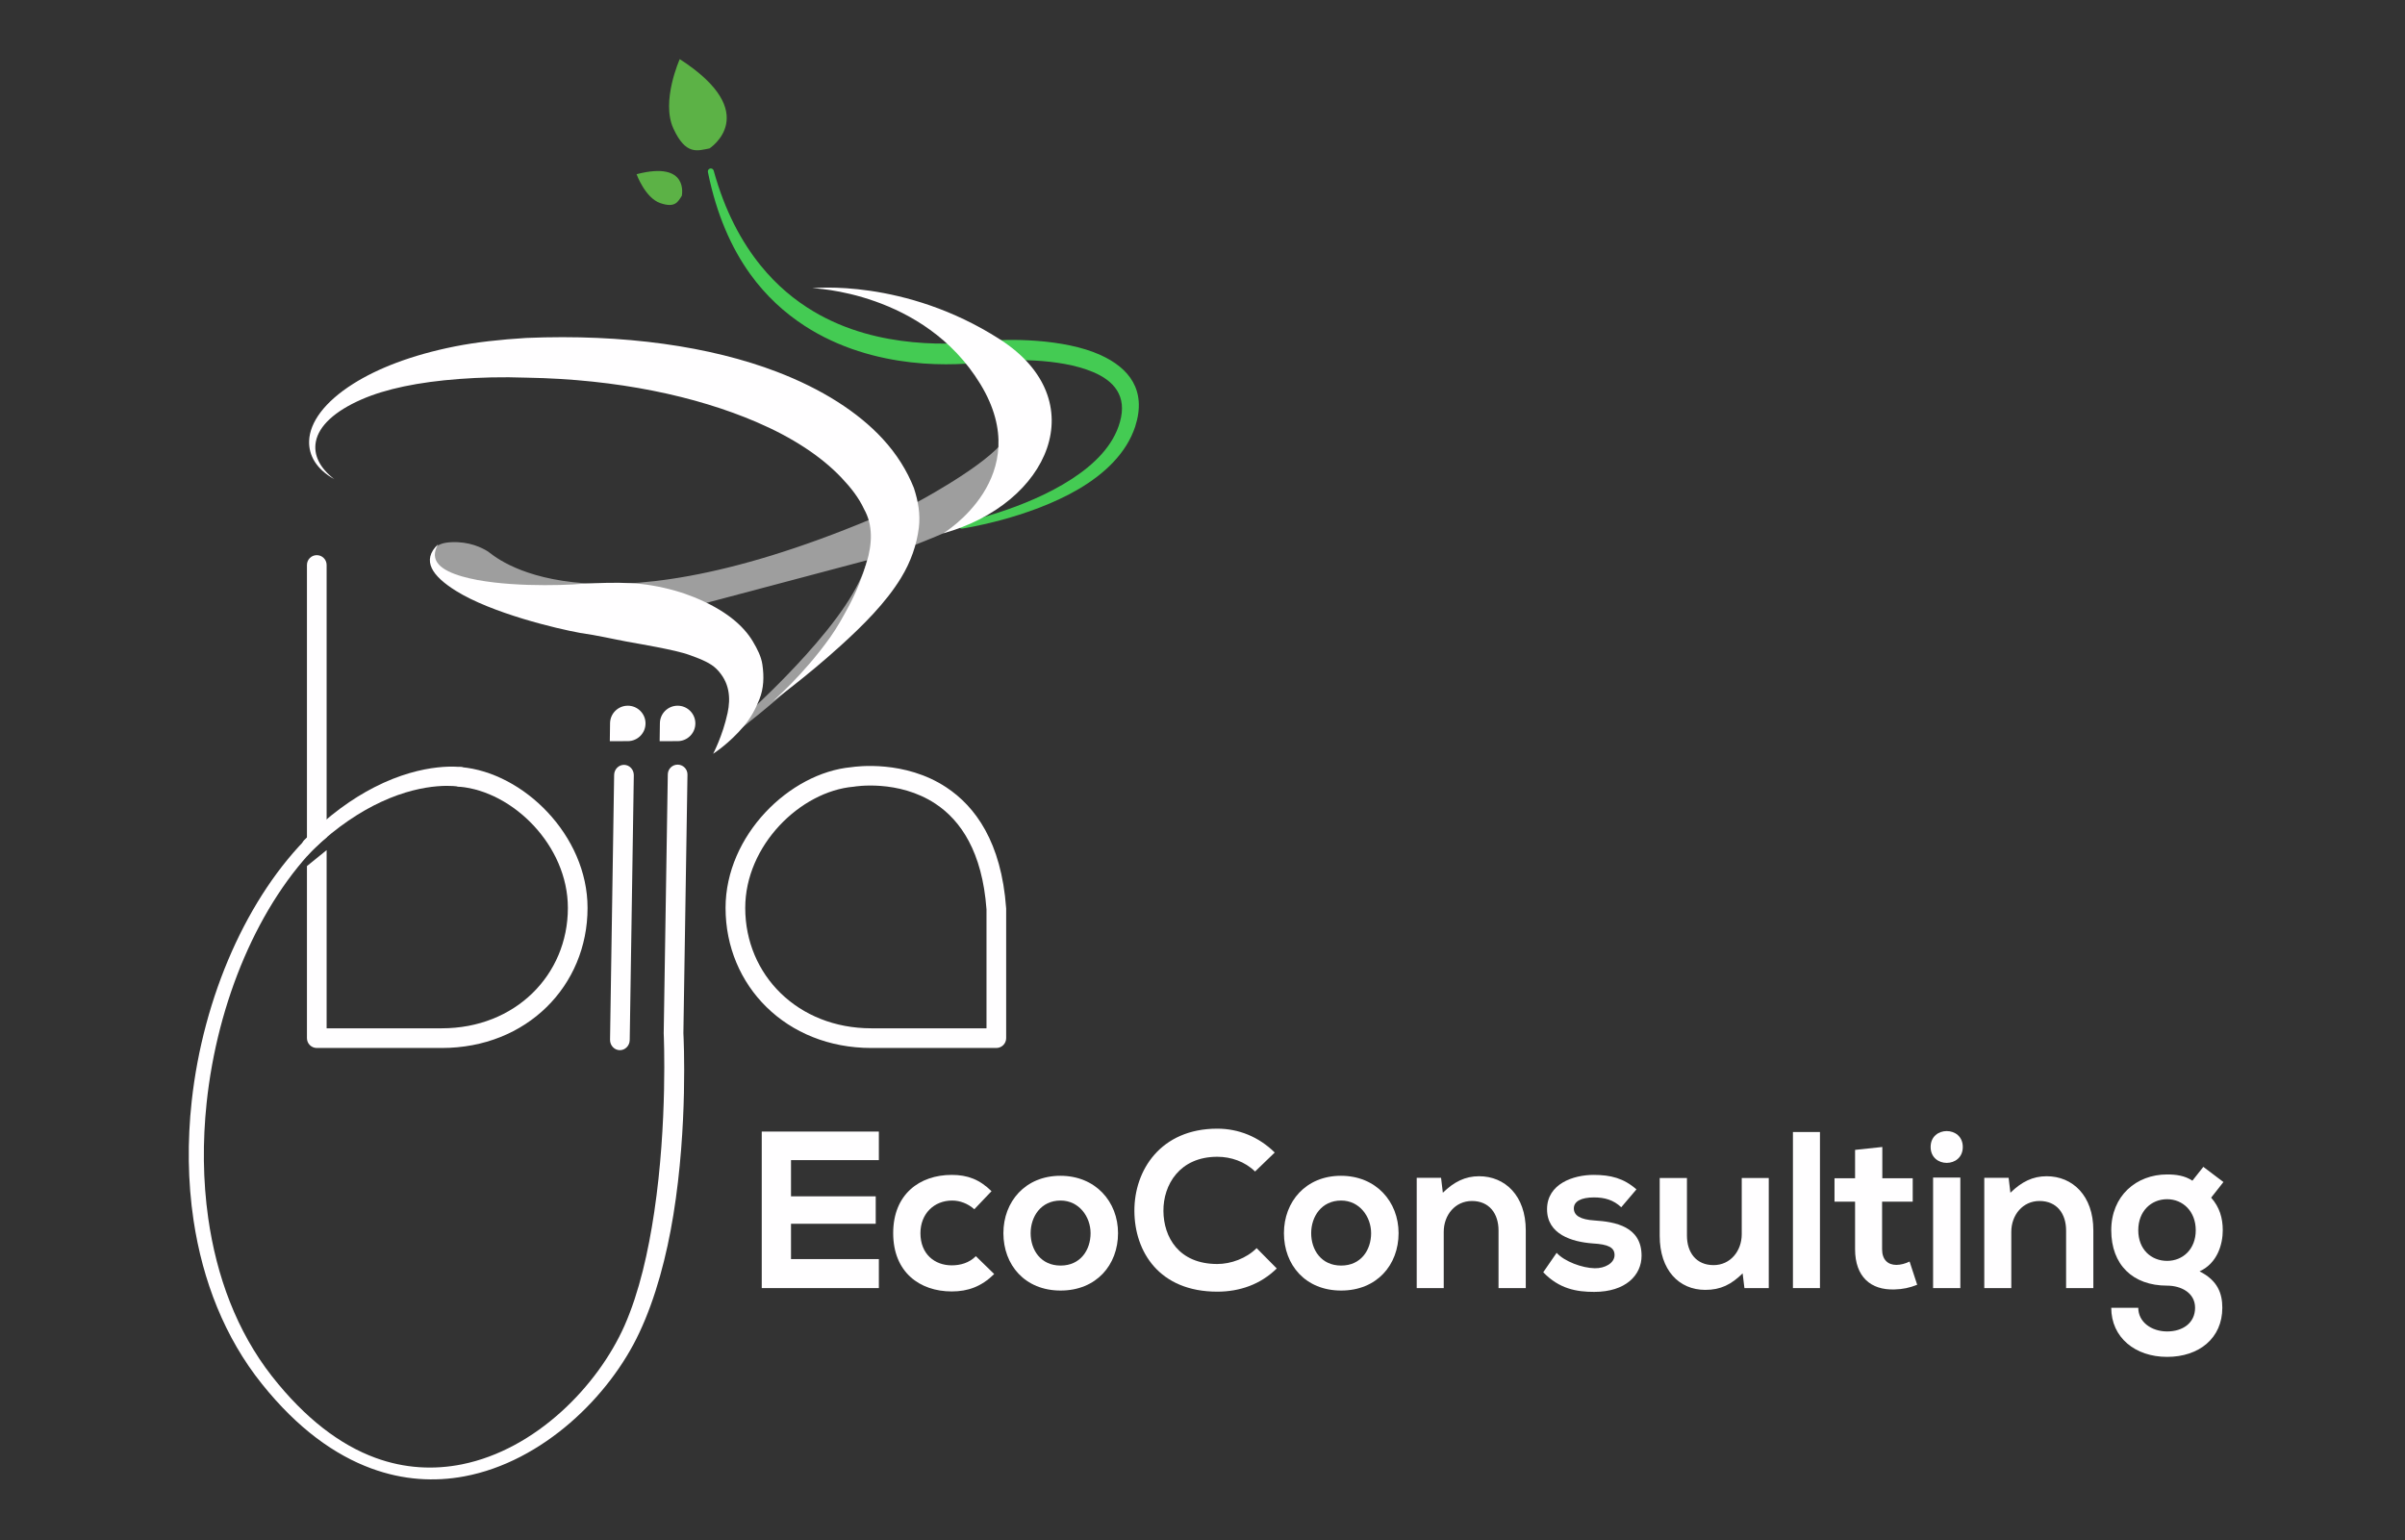 <?xml version="1.0" encoding="UTF-8" standalone="no"?>
<!DOCTYPE svg PUBLIC "-//W3C//DTD SVG 1.1//EN" "http://www.w3.org/Graphics/SVG/1.1/DTD/svg11.dtd">
<svg width="100%" height="100%" viewBox="0 0 1569 1005" version="1.1" xmlns="http://www.w3.org/2000/svg" xmlns:xlink="http://www.w3.org/1999/xlink" xml:space="preserve" xmlns:serif="http://www.serif.com/" style="fill-rule:evenodd;clip-rule:evenodd;stroke-linejoin:round;stroke-miterlimit:2;">
    <rect x="0" y="0" width="1569" height="1005" fill="#333333" stroke="none"/>
    <g id="Plan-de-travail1" serif:id="Plan de travail1" transform="matrix(0.856,0,0,0.613,394.399,376.982)">
        <rect x="-460.729" y="-614.729" width="1832" height="1637.19" style="fill:none;"/>
        <g transform="matrix(0.63,0,0,1,-517.517,-631.631)">
            <g id="vague-v2" serif:id="vague v2" transform="matrix(1.567,0,0,1.586,279.337,359.261)">
                <g id="Calque22" transform="matrix(1.196,0,0,1.038,-460.729,-614.729)">
                    <path d="M905.416,725.839C905.416,725.839 947.7,719.579 980.461,700.334C997.253,690.47 1011.37,677.11 1017.01,659.936C1024.6,636.387 1013.06,622.038 994.658,613.655C970.913,602.838 934.555,603.049 918.798,604.742C910.981,605.697 893.997,607.311 873.44,605.328C853.743,603.427 830.75,598.226 809.321,585.422C797.249,578.208 785.68,568.652 775.396,555.964C762.844,540.477 752.125,520.518 744.957,494.499C744.711,493.467 743.673,492.829 742.641,493.075C741.609,493.321 740.971,494.359 741.217,495.391C746.779,522.88 756.382,544.428 768.466,561.254C778.741,575.562 790.819,586.424 803.526,594.705C826.108,609.42 850.833,615.873 872.056,618.341C893.908,620.882 912.04,619.091 920.376,618.147C934.732,616.312 967.879,615.378 989.83,624.654C1003.12,630.268 1011.99,639.978 1007.17,656.953C1002.9,672.279 990.648,684.258 976.311,693.647C945.438,713.867 904.758,722.051 904.758,722.051C903.712,722.233 903.011,723.229 903.193,724.274C903.375,725.319 904.371,726.02 905.416,725.839Z" style="fill:rgb(68,203,83);"/>
                </g>
                <g id="Calque23" transform="matrix(1.196,0,0,1.038,-460.729,-614.729)">
                    <path d="M760.848,851.043C775.04,838.105 790.547,823.07 804.421,807.622C823.54,786.337 839.698,764.462 843.895,746.348L726.083,777.65L664.583,774.15L594.833,764.65C594.833,764.65 565.833,758.65 564.083,746.4L564.712,740.4C564.712,740.4 564.212,735.15 575.712,734.65C587.212,734.15 595.212,738.15 599.212,740.65C603.212,743.15 659.341,798.15 846.712,719.65L860.083,721.65L852.498,734.336C853.373,733.707 853.933,733.325 853.933,733.325L874.133,709.925C874.133,709.925 914.933,688.525 930.333,671.525L929.533,696.125L904.733,723.925C904.733,723.925 876.999,736.308 858.512,742.429C858.517,742.788 858.493,743.152 858.44,743.519C854.762,764.107 835.063,789.689 810.573,813.532C794.948,828.745 777.547,843.361 761.878,855.702L760.848,851.043Z" style="fill:rgb(158,158,158);"/>
                </g>
                <g id="Calque21" transform="matrix(1.196,0,0,1.038,-460.729,-614.729)">
                    <path d="M744.587,871.445C744.587,871.445 755.116,864.772 764.628,853.326C768.803,848.302 771.939,842.625 774.46,836.242C777.264,829.143 777.535,821.655 776.373,813.761C775.624,808.67 773.222,803.874 770.229,798.84C764.045,788.435 752.322,778.385 732.354,770.248C724.731,767.141 715.696,764.463 705.116,762.649C700.852,761.919 696.32,761.423 691.522,761.161C682.087,760.647 671.79,760.931 660.282,761.548C646.139,762.816 606.626,763.759 582.611,756.817C568.989,752.879 560.845,746.762 567.087,735.945C555.856,746.569 563.599,756.749 578.477,766.065C601.597,780.542 643.638,790.616 658.892,793.342C670.109,794.922 679.863,797.272 688.848,798.926C695.845,800.215 702.215,801.277 707.993,802.423C716.712,804.152 724.027,805.648 730.087,807.856C737.491,810.554 743.037,812.912 746.702,816.556C755.333,825.14 755.982,835.434 753.896,845.13C750.726,859.858 744.587,871.445 744.587,871.445Z" style="fill:rgb(255,254,255);"/>
                    <path d="M783.087,837.445C783.087,837.445 804.1,822.258 826.681,801.758C841.118,788.65 855.902,774.044 865.846,757.758C872.243,747.281 875.956,736.354 877.35,725.451C878.47,716.687 876.936,708.117 874.165,699.597C869.756,688.445 863.086,677.67 853.984,667.791C838.044,650.491 814.712,635.581 785.663,624.462C742.956,608.116 687.258,599.936 623.927,602.603C607.051,603.65 591.711,605.331 577.908,608.08C549.498,613.737 527.749,622.458 512.318,632.209C493.661,643.999 484.263,657.166 483.799,669.114C483.429,678.651 488.579,687.522 500.087,693.945C490.551,686.617 486.501,678.168 488.152,669.616C490.105,659.494 500.261,649.963 517.694,642.338C533.118,635.591 554.137,631.114 580.779,629.123C593.945,628.139 608.395,627.699 624.247,628.287C682.875,629.295 733.609,640.252 772.477,656.946C795.607,666.88 814.142,679.006 827.26,692.803C833.463,699.328 838.667,705.983 842.009,713.293C847.803,723.565 847.359,735.51 843.63,747.955C840.835,757.286 837.144,766.633 832.281,775.751C828.498,782.846 824.706,789.713 820.226,796.033C802.81,820.599 783.087,837.445 783.087,837.445Z" style="fill:rgb(255,254,255);"/>
                    <path d="M893.087,728.945C893.087,728.945 953.587,692.445 917.087,632.445C880.587,572.445 808.587,570.445 808.587,570.445C808.587,570.445 868.087,563.945 929.587,603.445C991.087,642.945 961.587,709.945 893.087,728.945Z" style="fill:rgb(255,254,255);"/>
                </g>
                <g id="Calque14" transform="matrix(1.232,0,0,1.07,-738.175,-531.244)">
                    <g transform="matrix(0.836,0.247,-0.246,0.875,313.824,-155.285)">
                        <path d="M856.569,412.745C856.569,412.745 855.069,387.745 821.069,407.245C821.069,407.245 831.569,421.245 843.069,421.745C854.569,422.245 855.069,417.245 856.569,412.745Z" style="fill:rgb(92,178,70);"/>
                    </g>
                    <g transform="matrix(0.743,1.455,-1.403,0.791,888.411,-1185.1)">
                        <path d="M856.569,412.745C856.569,412.745 855.069,387.745 821.069,407.245C821.069,407.245 831.569,421.245 843.069,421.745C854.569,422.245 855.069,417.245 856.569,412.745Z" style="fill:rgb(92,178,70);"/>
                    </g>
                </g>
            </g>
            <g id="vec" transform="matrix(1.551,0,0,1.571,253.999,350.947)">
                <g id="b" transform="matrix(1.196,0,0,1.038,-460.729,-614.729)">
                    <path d="M598.279,888.01C598.274,888.01 574.199,884.003 540.852,901.147C526.95,908.294 511.328,919.125 495.194,935.684C493.551,937.306 493.534,939.958 495.157,941.602C496.78,943.245 499.432,943.262 501.075,941.639C516.936,926.572 532.066,916.842 545.48,910.609C575.251,896.775 596.081,900.654 596.081,900.654C599.57,901.261 602.896,898.92 603.502,895.431C604.109,891.942 601.768,888.617 598.279,888.01ZM598.279,888.01C598.279,888.01 598.279,888.01 598.279,888.01Z" style="fill:rgb(255,254,255);"/>
                    <path d="M509.885,942.112L509.885,1058.41L584.969,1058.41C632.847,1058.41 667.219,1023.62 667.219,979.828C667.219,939.036 631.343,903.799 596.614,900.724C593.087,900.412 590.476,897.294 590.789,893.766C591.101,890.239 594.218,887.628 597.746,887.941C638.151,891.518 680.052,932.37 680.052,979.828C680.052,1030.6 640.483,1071.25 584.969,1071.25L503.468,1071.25C499.924,1071.25 497.051,1068.37 497.051,1064.83L497.051,952.52L497.573,952.097C499.121,950.842 500.669,949.587 502.217,948.331L509.885,942.112ZM497.051,945.945L497.051,755.995C497.051,752.453 499.927,749.578 503.468,749.578C507.01,749.578 509.885,752.453 509.885,755.995L509.885,933.769C504.561,938.288 500.327,942.433 497.051,945.945Z" style="fill:rgb(255,254,255);"/>
                </g>
                <g transform="matrix(1.196,0,0,1.038,-460.729,-614.729)">
                    <g id="a">
                        <path d="M852.137,887.961C811.802,891.665 770.051,932.455 770.051,979.828C770.051,1030.6 809.62,1071.25 865.135,1071.25C865.135,1071.25 946.636,1071.25 946.636,1071.25C950.179,1071.25 953.052,1068.37 953.052,1064.83L953.052,980.488L953.052,980.477L953.052,980.448L953.052,980.435L953.051,980.313L953.05,980.29L953.05,980.283L953.049,980.247L953.045,980.148L953.044,980.13L953.044,980.118L953.04,980.058L953.036,979.983L953.033,979.954C949.915,936.802 932.895,913.636 914.045,901.152C887.036,883.262 855.544,887.443 852.137,887.961ZM940.219,980.684C937.465,943.195 923.359,922.713 906.959,911.851C882.623,895.732 854.013,900.656 854.013,900.656L853.979,900.662L853.882,900.677L853.849,900.682L853.839,900.683L853.817,900.687L853.752,900.695L853.686,900.704L853.665,900.706L853.654,900.707L853.621,900.711L853.523,900.721L853.489,900.724C818.76,903.799 782.885,939.036 782.885,979.828C782.885,1023.62 817.257,1058.41 865.135,1058.41C865.135,1058.41 940.219,1058.41 940.219,1058.41L940.219,980.684Z" style="fill:rgb(255,254,255);"/>
                    </g>
                </g>
                <g transform="matrix(1.196,0,0,1.085,-460.729,-660.152)">
                    <g id="Calque17">
                        <path d="M707.551,1061.77L710.217,896.432C710.274,892.891 707.446,889.969 703.905,889.912C700.364,889.855 697.443,892.684 697.386,896.225L694.719,1061.56C694.662,1065.1 697.49,1068.02 701.031,1068.08C704.572,1068.13 707.494,1065.31 707.551,1061.77Z" style="fill:rgb(255,254,255);"/>
                    </g>
                </g>
                <g id="Calque18" transform="matrix(1.196,0,0,1.038,-460.729,-614.729)">
                    <path d="M729.72,1061.5C729.718,1061.59 729.717,1061.67 729.719,1061.76L729.719,1061.79C729.721,1061.87 729.724,1061.94 729.728,1062.02C729.789,1063.37 732.272,1119.78 723.55,1178.28C719.691,1204.17 713.833,1230.53 704.102,1252.61C686.602,1291.99 646.313,1333.33 598.13,1343.01C580.124,1346.62 560.991,1345.84 541.656,1338.74C518.982,1330.41 496.139,1313.43 474.2,1285.47C451.232,1256.1 438.062,1220.2 432.671,1182.32C429.172,1157.73 428.971,1132.31 431.62,1107.2C438.611,1040.94 465.531,976.898 505.158,937.543C506.753,935.972 506.773,933.402 505.203,931.807C503.632,930.212 501.062,930.191 499.467,931.762C458.205,972.024 429.337,1037.78 421.876,1106.15C419.048,1132.07 419.308,1158.36 423.099,1183.71C428.993,1223.13 443.436,1260.3 467.737,1290.59C491.019,1319.71 515.31,1336.97 539.093,1345.71C559.841,1353.34 580.277,1354.48 599.651,1350.86C650.91,1341.3 694.512,1298.48 713.834,1257.04C724.52,1234.32 731.646,1207.11 736.016,1180.23C745.497,1121.9 742.756,1065.4 742.554,1061.54L745.217,892.832C745.274,889.291 742.446,886.369 738.905,886.312C735.364,886.255 732.443,889.084 732.386,892.625L729.72,1061.5Z" style="fill:rgb(255,254,255);"/>
                </g>
                <g id="Calque19" transform="matrix(1.196,0,0,1.038,-460.729,-614.729)">
                    <g transform="matrix(1.142,0,0,1.142,-99.917,-124.509)">
                        <path d="M705.962,851.445C711.55,851.445 716.087,855.982 716.087,861.57C716.087,867.158 711.55,871.695 705.962,871.695L695.696,871.718L695.837,861.57C695.837,855.982 700.374,851.445 705.962,851.445Z" style="fill:rgb(255,254,255);"/>
                    </g>
                    <g transform="matrix(1.142,0,0,1.142,-67.417,-124.509)">
                        <path d="M705.962,851.445C711.55,851.445 716.087,855.982 716.087,861.57C716.087,867.158 711.55,871.695 705.962,871.695L695.696,871.718L695.837,861.57C695.837,855.982 700.374,851.445 705.962,851.445Z" style="fill:rgb(255,254,255);"/>
                    </g>
                </g>
            </g>
            <g id="font-vec" serif:id="font vec" transform="matrix(12.292,0,0,10.805,-2335.77,-2800.66)">
                <path d="M283.849,384.771L275.203,384.771L275.203,381.292L283.541,381.292L283.541,378.589L275.203,378.589L275.203,375.022L283.849,375.022L283.849,372.209L272.324,372.209L272.324,387.628L283.849,387.628L283.849,384.771Z" style="fill:rgb(255,254,255);fill-rule:nonzero;"/>
                <path d="M293.397,384.484C292.737,385.145 291.879,385.387 291.021,385.387C289.349,385.387 287.941,384.286 287.941,382.217C287.941,380.325 289.261,379.004 291.065,379.004C291.813,379.004 292.605,379.29 293.243,379.862L294.937,378.081C293.749,376.916 292.561,376.477 291.021,376.477C287.875,376.477 285.26,378.367 285.26,382.217C285.26,386.068 287.875,387.958 291.021,387.958C292.627,387.958 293.947,387.475 295.201,386.244L293.397,384.484Z" style="fill:rgb(255,254,255);fill-rule:nonzero;"/>
                <path d="M301.715,376.565C298.26,376.565 296.106,379.114 296.106,382.217C296.106,385.343 298.216,387.87 301.737,387.87C305.257,387.87 307.389,385.343 307.389,382.217C307.389,379.114 305.17,376.565 301.715,376.565ZM301.737,379.004C303.542,379.004 304.686,380.589 304.686,382.217C304.686,383.868 303.696,385.409 301.737,385.409C299.778,385.409 298.787,383.868 298.787,382.217C298.787,380.589 299.8,379.004 301.737,379.004Z" style="fill:rgb(255,254,255);fill-rule:nonzero;"/>
                <path d="M321.029,383.692C320.017,384.705 318.499,385.255 317.157,385.255C313.351,385.255 311.877,382.592 311.855,380.039C311.833,377.465 313.439,374.692 317.157,374.692C318.499,374.692 319.863,375.154 320.875,376.144L322.811,374.274C321.227,372.714 319.247,371.923 317.157,371.923C311.592,371.923 308.976,376.012 308.998,380.039C309.02,384.044 311.438,387.98 317.157,387.98C319.379,387.98 321.425,387.255 323.009,385.694L321.029,383.692Z" style="fill:rgb(255,254,255);fill-rule:nonzero;"/>
                <path d="M329.325,376.565C325.87,376.565 323.716,379.114 323.716,382.217C323.716,385.343 325.826,387.87 329.347,387.87C332.867,387.87 334.999,385.343 334.999,382.217C334.999,379.114 332.78,376.565 329.325,376.565ZM329.347,379.004C331.152,379.004 332.296,380.589 332.296,382.217C332.296,383.868 331.306,385.409 329.347,385.409C327.388,385.409 326.397,383.868 326.397,382.217C326.397,380.589 327.41,379.004 329.347,379.004Z" style="fill:rgb(255,254,255);fill-rule:nonzero;"/>
                <path d="M347.517,387.628L347.517,381.93C347.517,378.521 345.473,376.609 342.921,376.609C341.556,376.609 340.456,377.158 339.355,378.235L339.18,376.763L336.784,376.763L336.784,387.628L339.443,387.628L339.443,382.085C339.443,380.434 340.566,379.048 342.217,379.048C343.934,379.048 344.836,380.302 344.836,381.952L344.836,387.628L347.517,387.628Z" style="fill:rgb(255,254,255);fill-rule:nonzero;"/>
                <path d="M358.408,377.905C357.155,376.806 355.88,376.477 354.185,376.477C352.203,376.477 349.61,377.356 349.61,379.863C349.61,382.327 352.05,383.074 354.097,383.228C355.638,383.316 356.254,383.624 356.254,384.373C356.254,385.166 355.307,385.695 354.295,385.673C353.084,385.651 351.324,385.012 350.555,384.153L349.236,386.068C350.819,387.716 352.533,388.002 354.251,388.002C357.353,388.002 358.913,386.354 358.913,384.439C358.913,381.558 356.32,381.097 354.273,380.965C352.886,380.877 352.247,380.48 352.247,379.775C352.247,379.092 352.952,378.696 354.229,378.696C355.263,378.696 356.144,378.938 356.913,379.665L358.408,377.905Z" style="fill:rgb(255,254,255);fill-rule:nonzero;"/>
                <path d="M360.698,376.785L360.698,382.483C360.698,385.848 362.588,387.804 365.184,387.804C366.703,387.804 367.737,387.277 368.86,386.178L369.036,387.628L371.431,387.628L371.431,376.785L368.772,376.785L368.772,382.316C368.772,383.979 367.649,385.365 365.999,385.365C364.282,385.365 363.379,384.111 363.379,382.461L363.379,376.785L360.698,376.785Z" style="fill:rgb(255,254,255);fill-rule:nonzero;"/>
                <rect x="373.81" y="372.253" width="2.659" height="15.375" style="fill:rgb(255,254,255);fill-rule:nonzero;"/>
                <path d="M379.926,374.013L379.926,376.807L377.902,376.807L377.902,379.114L379.926,379.114L379.926,383.802C379.926,386.507 381.464,387.848 383.817,387.76C384.631,387.738 385.269,387.606 386.039,387.299L385.291,385.013C384.895,385.211 384.411,385.343 383.993,385.343C383.157,385.343 382.585,384.837 382.585,383.802L382.585,379.114L385.599,379.114L385.599,376.807L382.607,376.807L382.607,373.727L379.926,374.013Z" style="fill:rgb(255,254,255);fill-rule:nonzero;"/>
                <path d="M390.285,376.741L390.285,387.628L387.604,387.628L387.604,376.741L390.285,376.741ZM387.362,373.727C387.362,375.817 390.527,375.817 390.527,373.727C390.527,371.637 387.362,371.637 387.362,373.727Z" style="fill:rgb(255,254,255);fill-rule:nonzero;"/>
                <path d="M403.375,387.628L403.375,381.93C403.375,378.521 401.331,376.609 398.779,376.609C397.414,376.609 396.314,377.158 395.213,378.235L395.038,376.763L392.642,376.763L392.642,387.628L395.301,387.628L395.301,382.085C395.301,380.434 396.424,379.048 398.075,379.048C399.792,379.048 400.694,380.302 400.694,381.952L400.694,387.628L403.375,387.628Z" style="fill:rgb(255,254,255);fill-rule:nonzero;"/>
                <path d="M413.124,377.048C412.376,376.543 411.495,376.433 410.637,376.433C407.599,376.433 405.138,378.542 405.138,381.931C405.138,385.32 407.248,387.386 410.637,387.386C411.979,387.386 413.388,388.069 413.388,389.567C413.388,391.062 412.177,391.899 410.637,391.899C409.096,391.897 407.797,390.974 407.797,389.567L405.138,389.567C405.138,392.491 407.49,394.404 410.637,394.404C413.784,394.404 416.069,392.557 416.069,389.567C416.069,388.179 415.63,386.881 413.828,385.98C415.608,385.167 416.113,383.274 416.113,381.931C416.113,380.743 415.806,379.664 414.97,378.718L416.179,377.18L414.201,375.685L413.124,377.048ZM410.637,378.872C412.177,378.872 413.454,380.061 413.454,381.931C413.454,383.802 412.177,384.947 410.637,384.947C409.074,384.947 407.797,383.824 407.797,381.931C407.797,380.039 409.074,378.872 410.637,378.872Z" style="fill:rgb(255,254,255);fill-rule:nonzero;"/>
            </g>
        </g>
    </g>
</svg>
